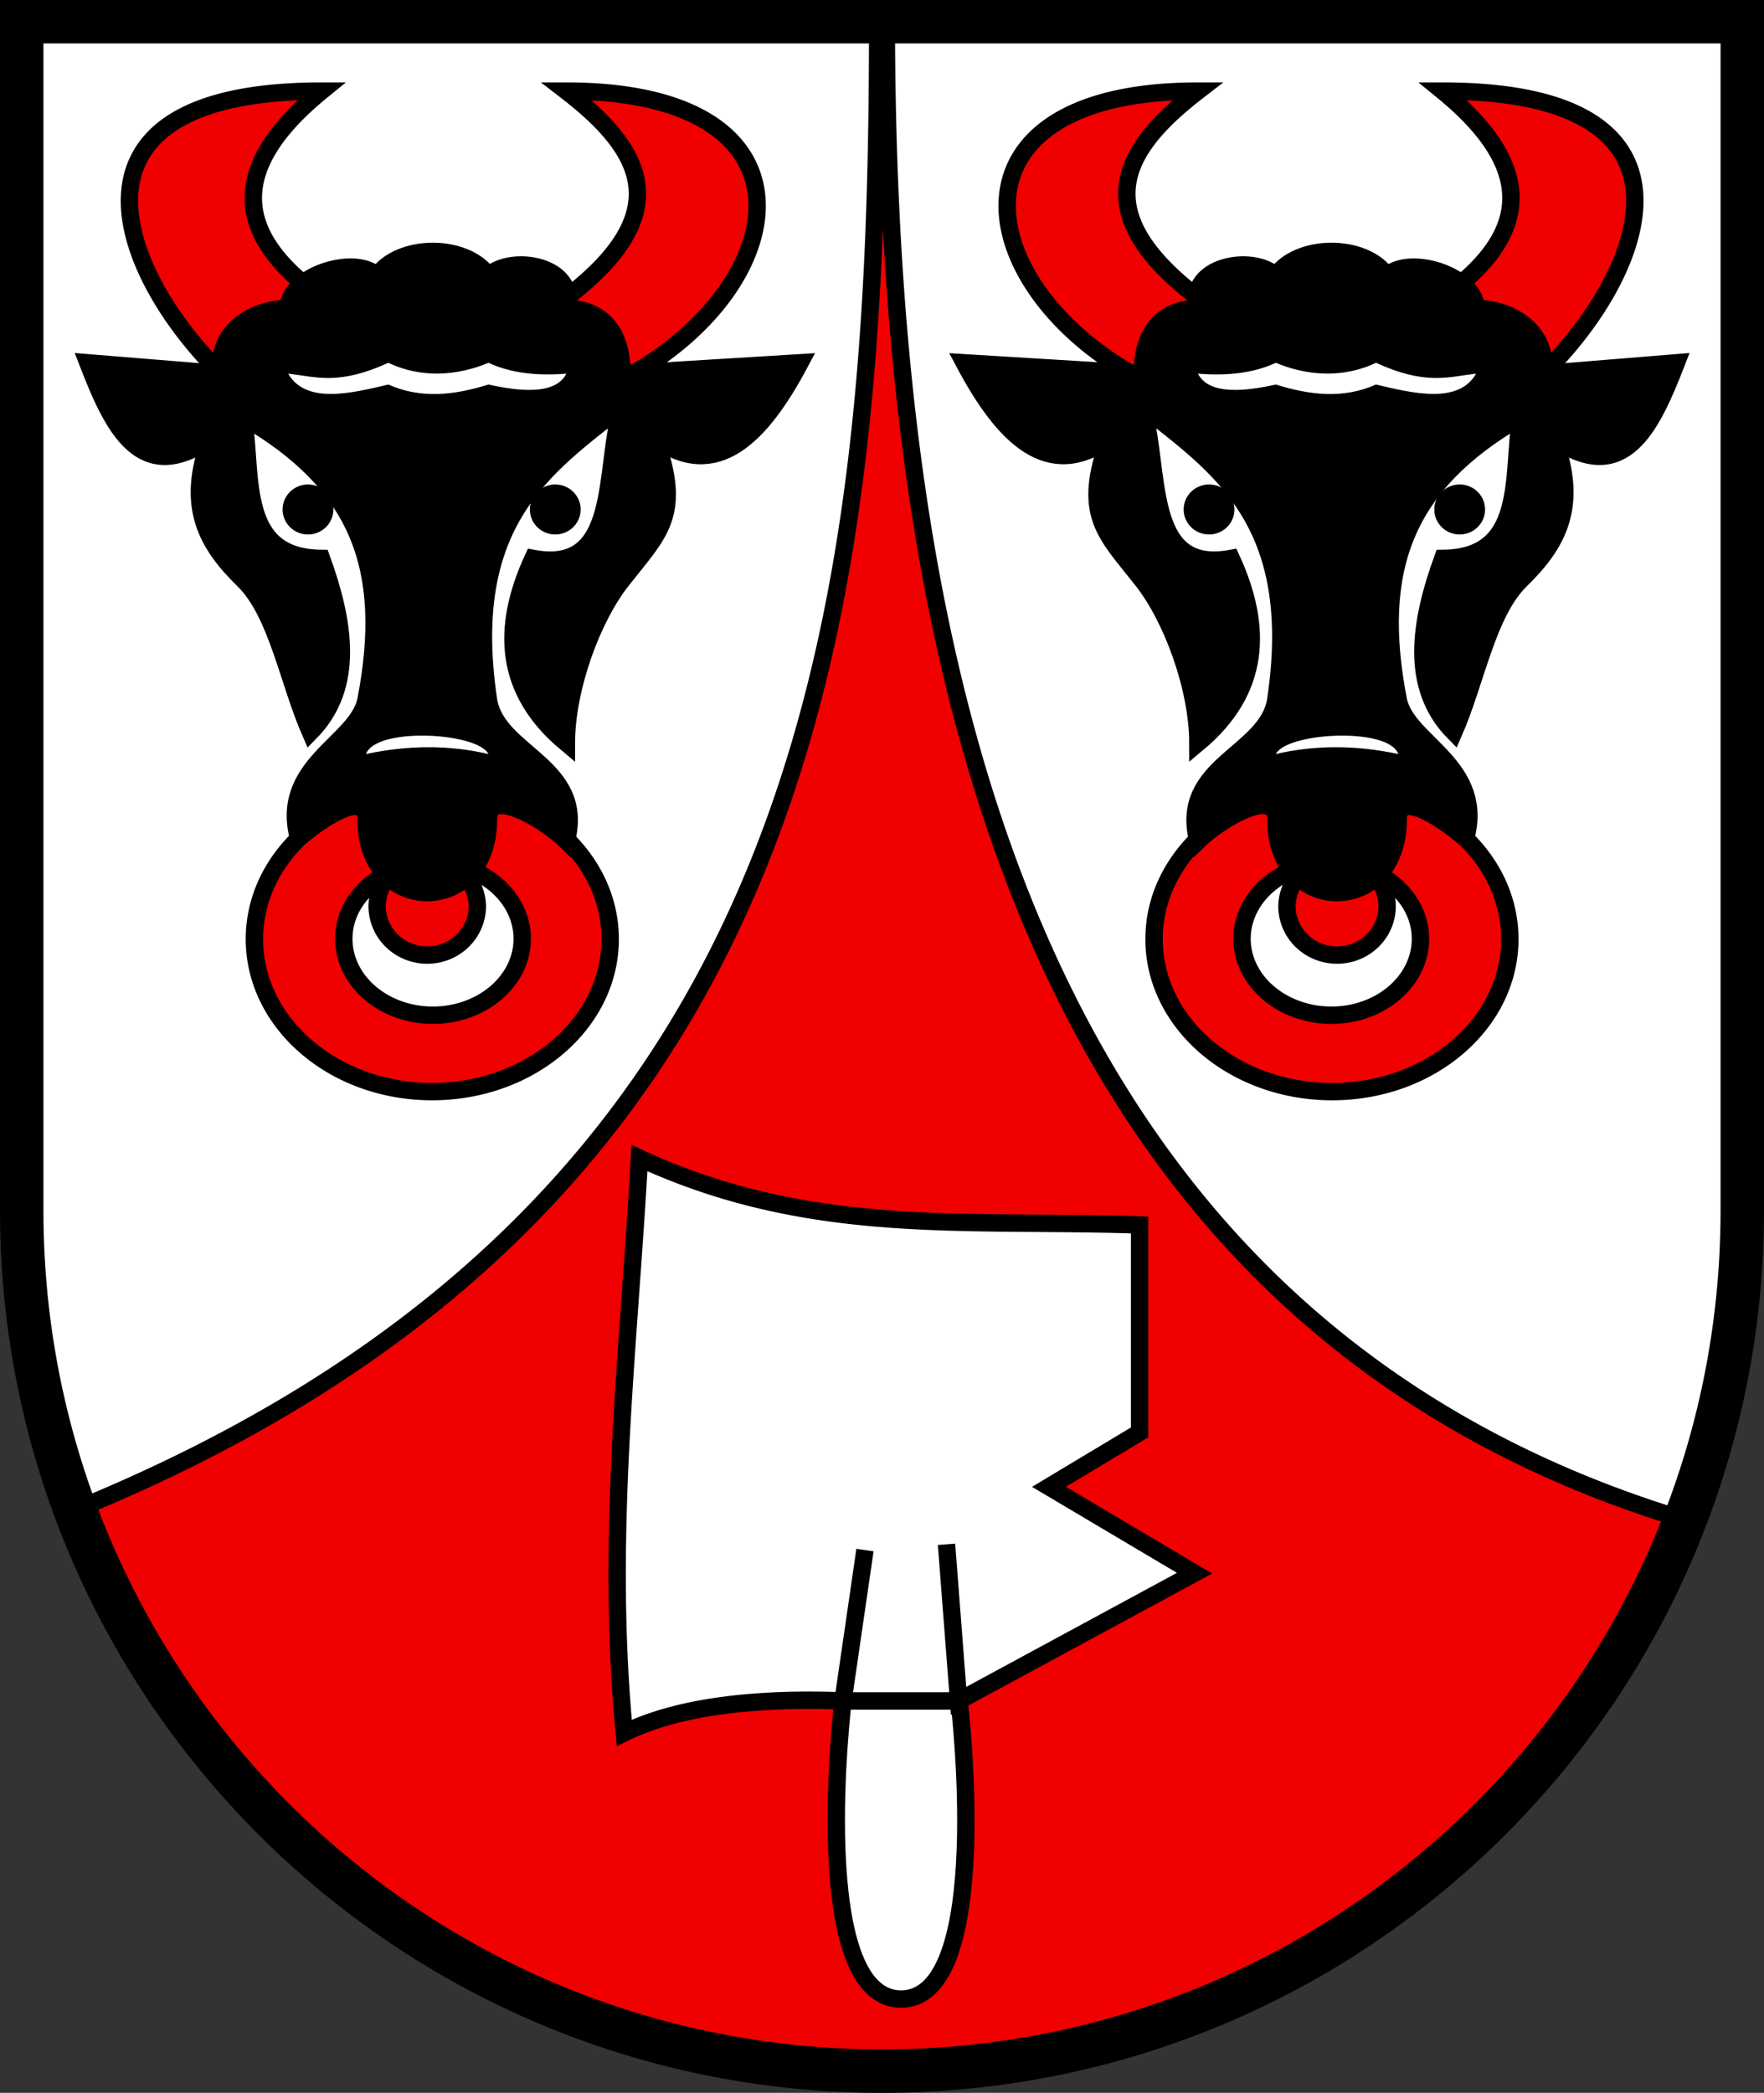 <?xml version="1.0" encoding="UTF-8"?>
<svg width="406.1" height="481.6" xmlns="http://www.w3.org/2000/svg">
<rect width="100%" height="100%" fill="#333333" stroke="none"/>
<path d="M5 5v283.8c0 102.86 88.667 186.24 198.05 186.24S401.1 391.656 401.1 288.8V5z" fill="#f00000"/>
<g fill="#fff" stroke="#000" stroke-width="4">
<path d="m194.07 391.42s-8.252 68.589 13.368 68.589c21.621 0 13.368-68.589 13.368-68.589z"/>
<path d="m241.489 342.142 20.868-12.524v-47.726c-40.216-1.379-75.807 2.78-115.15-15.401-2.414 44.028-7.853 86.748-3.478 132.27 13.248-6.527 32.346-8.052 50.345-7.349l5.058-34.72-5.058 34.72h26.607l-2.778-36.039 2.778 36.04 54.327-29.395zm-37.45-337.14c.191 134.43 25.066 297.98 185.69 345.3.233-.328.454-.671.68-1.024a175.91 175.91 0 0 0 10.688-60.476V4.992zm-199.04 0v283.81c0 18.734 2.966 36.809 8.438 53.866.925 1.968 1.881 3.688 2.93 5.16 172.33-69.72 185.67-208.22 185.69-342.83z"/>
</g>
<g stroke="#000" stroke-width="4">
<path d="m74.022 20.96c-64.051 0-46.117 42.515-23.059 65.023h94.797c37.455-21.553 43.554-65.023-15.373-65.023 17.143 13.215 26.018 27.696 0 47.518h-56.365c-19.057-13.562-22.723-28.961 0-47.518zm201.75 0c-58.927 0-52.826 43.47-15.371 65.023h94.795c23.058-22.508 40.992-65.023-23.059-65.023 22.723 18.557 19.057 33.956 0 47.518h-56.365c-26.018-19.822-17.143-34.303 0-47.518zm-176.29 160.06c-22.62 0-40.912 15.741-40.912 35.09s18.292 35.09 40.912 35.09c22.621 0 40.994-15.741 40.994-35.09s-18.374-35.09-40.994-35.09zm207.19 0c-22.62 0-40.992 15.741-40.992 35.09s18.371 35.09 40.992 35.09 40.912-15.741 40.912-35.09-18.292-35.09-40.912-35.09zm-4.328 17.795a11.529 11.254 0 0 0-6.066 9.71 11.529 11.254 0 0 0 11.529 11.255 11.529 11.254 0 0 0 11.529-11.254 11.529 11.254 0 0 0-3.66-8.14c6.698 2.895 11.331 8.787 11.331 15.647 0 9.696-9.162 17.584-20.496 17.584s-20.574-7.888-20.574-17.584c0-8.474 7.06-15.566 16.406-17.219zm-198.52 2e-3c9.342 1.655 16.396 8.745 16.396 17.217 0 9.696-9.237 17.584-20.572 17.584-11.334 0-20.496-7.888-20.496-17.584 0-6.866 4.639-12.763 11.346-15.656a11.529 11.254 0 0 0-3.67 8.148 11.529 11.254 0 0 0 11.529 11.254 11.529 11.254 0 0 0 11.529-11.254 11.529 11.254 0 0 0-6.062-9.709z" fill="#f00000"/>
<path d="M99.639 57.849c-5.124 0-10.249 1.876-12.811 5.627-5.124-5.001-20.496 0-20.496 7.504-8.306.032-16.795 5.547-15.373 15.004l-30.744-2.5c5.832 15.043 12.276 28.5 28.184 17.506-5.793 15.543-.802 24.227 7.686 32.512 7.686 7.502 10.26 23.338 15.37 35.012C81.815 158 79.274 142.98 74.019 128.5c-19.1-.163-15.849-18.507-17.934-32.512 26.823 15.415 33.923 35.136 28.184 65.02-1.947 10.13-20.497 15.009-15.373 32.515l-.004-.692c3.394-3.048 15.373-11.812 15.373-4.31 0 22.508 28.182 22.508 28.182 0 0-7.502 12.812 0 17.936 5.002 4.576-17.557-16.07-19.898-17.936-32.512-6.092-41.195 13.281-53.686 30.746-67.523-4.436 14.412-.158 38.798-20.496 35.012-7.393 16.06-6.626 30.574 7.688 42.516 0-12.504 5.808-28.646 12.809-37.514 8.703-11.027 13.912-15.033 7.685-32.512 13.897 9.854 24.214-.4 33.31-17.506l-40.995 2.5c0-10.003-5.122-15.004-12.809-15.004 2.562-10.003-12.812-12.506-17.936-7.504-2.562-3.751-7.684-5.627-12.809-5.627zm206.88 0c-5.124 0-10.247 1.876-12.809 5.627-5.124-5.002-20.498-2.5-17.936 7.504-7.686 0-12.809 5-12.809 15.004l-40.994-2.502c9.095 17.106 19.41 27.36 33.307 17.506-6.226 17.479-1.016 21.485 7.687 32.512 7 8.868 12.81 25.01 12.81 37.514 14.314-11.942 15.08-26.455 7.687-42.516-20.338 3.786-16.06-20.6-20.496-35.012 17.465 13.837 36.838 26.328 30.746 67.523-1.866 12.614-22.512 14.957-17.936 32.514 5.124-5.002 17.936-12.504 17.936-5.002 0 22.508 28.182 22.508 28.182 0 0-7.502 11.979 1.302 15.373 4.35l-.004.652c5.124-17.506-13.426-22.385-15.373-32.514-5.739-29.886 1.36-49.606 28.184-65.021-2.086 14.005 1.166 32.349-17.934 32.512-5.255 14.48-7.797 29.5 2.56 40.014 5.111-11.674 7.688-27.51 15.373-35.012 8.488-8.285 13.48-16.97 7.686-32.512 15.908 10.994 22.352-2.463 28.184-17.506l-30.746 2.5c1.422-9.457-7.065-14.972-15.37-15.004 0-7.503-15.373-12.505-20.497-7.504-2.562-3.751-7.686-5.627-12.81-5.627z"/>
<path d="m70.899 113.49a3.843 3.751 0 0 0-3.842 3.75 3.843 3.751 0 0 0 3.842 3.752 3.843 3.751 0 0 0 3.844-3.752 3.843 3.751 0 0 0-3.844-3.75zm56.93 0a3.843 3.751 0 0 0-3.842 3.75 3.843 3.751 0 0 0 3.842 3.752 3.843 3.751 0 0 0 3.844-3.752 3.843 3.751 0 0 0-3.844-3.75zm150.51 0a3.843 3.751 0 0 0-3.842 3.75 3.843 3.751 0 0 0 3.842 3.752 3.843 3.751 0 0 0 3.844-3.752 3.843 3.751 0 0 0-3.844-3.75zm57.703 0a3.843 3.751 0 0 0-3.844 3.75 3.843 3.751 0 0 0 3.844 3.752 3.843 3.751 0 0 0 3.842-3.752 3.843 3.751 0 0 0-3.842-3.75z"/>
</g>
<path d="M89.397 83.484c-11.409 5.201-16.457 3.265-23.059 2.5 4.089 7.02 14.302 4.59 23.059 2.5 7.686 3.41 15.373 2.387 23.059 0 6.994 1.557 15.372 2.502 17.934-2.5-6.79.55-12.854-.135-17.934-2.5-9.592 3.983-17.728 2.567-23.059 0zm204.32 0c-5.08 2.365-11.144 3.05-17.934 2.5 2.562 5.002 10.94 4.057 17.934 2.5 7.686 2.387 15.373 3.41 23.059 0 8.757 2.09 18.968 4.52 23.057-2.5-6.602.765-11.648 2.701-23.057-2.5-5.331 2.567-13.467 3.983-23.059 0zm-196.68 85.793c-6.017.02-11.713 1.304-12.77 4.236 9.821-2.085 19.217-2.085 28.184 0-1.362-2.657-8.595-4.258-15.414-4.236zm212.1 0c-6.82-.022-14.052 1.579-15.414 4.236 8.968-2.085 18.363-2.085 28.184 0-1.056-2.932-6.752-4.216-12.77-4.236z" fill="#fff"/>
<path d="M5 5v273.55C5 387.93 93.67 476.6 203.05 476.6S401.1 387.931 401.1 278.55V5z" fill="none" stroke="#000" stroke-width="10"/>
</svg>
